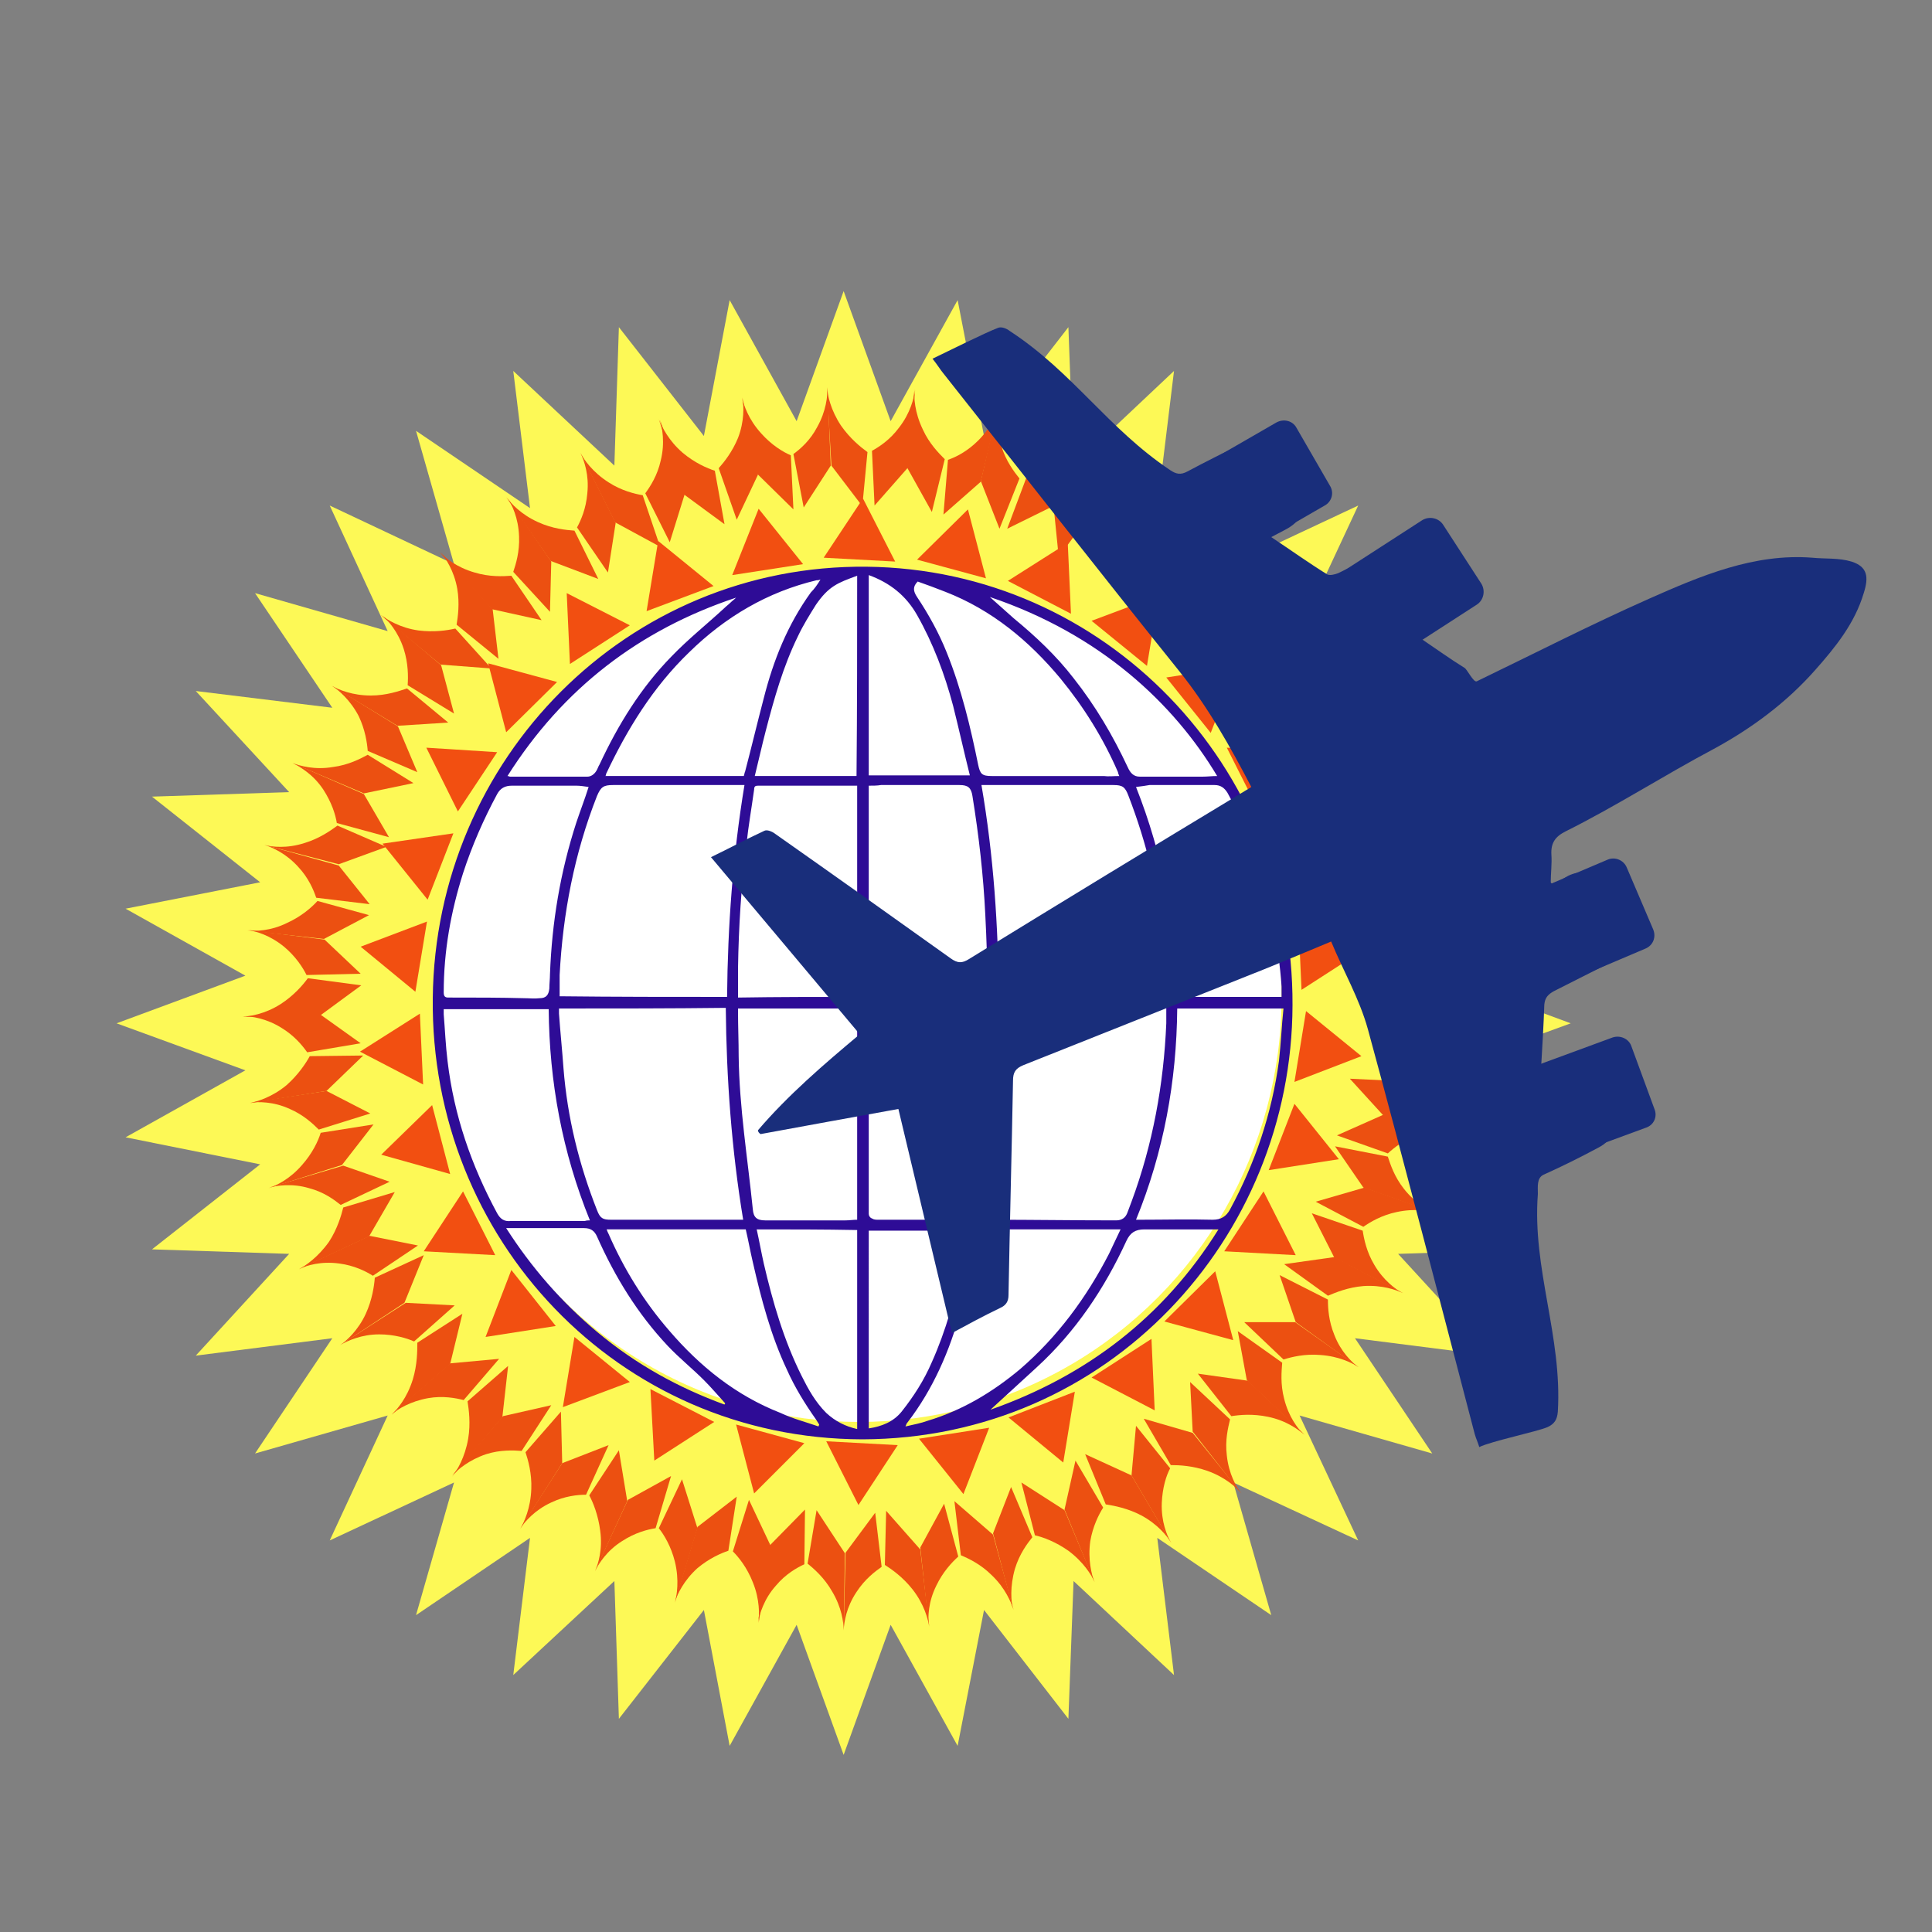<?xml version="1.0" encoding="utf-8"?>
<!-- Generator: Adobe Illustrator 25.3.1, SVG Export Plug-In . SVG Version: 6.00 Build 0)  -->
<svg version="1.1" id="Layer_1" xmlns="http://www.w3.org/2000/svg" xmlns:xlink="http://www.w3.org/1999/xlink" x="0px" y="0px"
	 width="300px" height="300px" viewBox="0 0 300 300" style="enable-background:new 0 0 300 300;" xml:space="preserve">
<rect x="0" y="0" width="300" height="300" fill="#808080" stroke="none"/>
<style type="text/css">
	.st0{fill:#FDF956;}
	.st1{fill:#FFFFFF;}
	.st2{fill:#2E0C96;}
	.st3{fill:#EC5011;}
	.st4{fill:#F24F11;}
	.st5{fill:#192E7B;}
</style>
<g>
	<polygon class="st0" points="131,45.2 138.3,65.4 148.7,46.6 152.8,67.7 165.9,50.8 166.7,72.3 182.3,57.6 179.7,78.9 197.4,66.9 
		191.5,87.6 210.9,78.5 201.8,98 222.4,92.1 210.4,109.9 231.6,107.3 217.1,123 238.4,123.7 221.6,137 242.5,141.1 223.9,151.5 
		243.9,158.9 223.9,166.2 242.5,176.6 221.6,180.8 238.4,194 217.1,194.7 231.6,210.5 210.4,207.8 222.4,225.7 201.8,219.8 
		210.9,239.2 191.5,230.2 197.4,250.8 179.7,238.8 182.3,260.1 166.7,245.5 165.9,266.9 152.8,250 148.7,271.1 138.3,252.3 
		131,272.5 123.7,252.3 113.3,271.1 109.3,250 96.1,266.9 95.4,245.5 79.7,260.1 82.3,238.8 64.6,250.8 70.5,230.2 51.2,239.2 
		60.2,219.8 39.6,225.7 51.6,207.8 30.4,210.5 44.9,194.7 23.6,194 40.4,180.8 19.5,176.6 38.1,166.2 18.1,158.9 38.1,151.5 
		19.5,141.1 40.4,137 23.6,123.7 44.9,123 30.4,107.3 51.6,109.9 39.6,92.1 60.2,98 51.2,78.5 70.5,87.6 64.6,66.9 82.3,78.9 
		79.7,57.6 95.4,72.3 96.1,50.8 109.3,67.7 113.3,46.6 123.7,65.4 	"/>
	<ellipse class="st1" cx="133.4" cy="154.8" rx="65.6" ry="66"/>
	<g>
		<path class="st2" d="M133.9,223.5c-38-0.1-67.1-31.2-66.7-68.5c0.4-37.2,30.2-67.4,67.4-67c37,0.4,66.3,31,66.1,68.1
			C200.6,192.3,172.1,223.4,133.9,223.5z M112.9,154.8c0.1-11,0.9-22,2.7-32.9c-0.2,0-0.4,0-0.5,0c-6.6,0-13.3,0-19.9,0
			c-1.5,0-1.9,0.3-2.5,1.7c-3.5,8.9-5.3,18.2-5.8,27.8c0,1.1,0,2.2,0,3.3C95.6,154.8,104.2,154.8,112.9,154.8z M155.1,156.6
			c-0.1,11-0.8,21.8-2.7,32.7c0.5,0.1,0.9,0.1,1.4,0.1c6.5,0,13,0.1,19.5,0.1c0.9,0,1.5-0.4,1.8-1.3c0.2-0.5,0.4-1.1,0.6-1.6
			c3.3-8.9,5-18.2,5.4-27.7c0-0.8,0-1.6,0-2.4C172.4,156.6,163.8,156.6,155.1,156.6z M155.1,154.8c8.7,0,17.3,0,26,0
			c0-0.6,0-1.2,0-1.8c-0.2-2.1-0.3-4.1-0.5-6.2c-0.6-8-2.5-15.8-5.4-23.3c-0.5-1.3-0.9-1.6-2.3-1.6c-6.6,0-13.2,0-19.7,0
			c-0.3,0-0.5,0-0.8,0C154.3,132.9,155,143.8,155.1,154.8z M86.8,156.6c0,0.3,0,0.6,0,0.8c0.2,2.8,0.5,5.7,0.7,8.5
			c0.6,7.6,2.4,14.9,5.2,22c0.5,1.3,0.9,1.5,2.2,1.5c6.6,0,13.2,0,19.7,0c0.3,0,0.5,0,0.8,0c-1.8-10.9-2.6-21.9-2.7-32.9
			C104.2,156.6,95.6,156.6,86.8,156.6z M133.1,154.8c0-11,0-21.9,0-32.8c-0.1,0-0.3,0-0.4,0c-5,0-10,0-15,0c-0.4,0-0.6,0.1-0.6,0.6
			c-0.4,2.9-0.9,5.7-1.2,8.6c-0.8,6.3-1.2,12.7-1.3,19.1c0,1.5,0,3,0,4.6C120.7,154.8,126.9,154.8,133.1,154.8z M134.9,122
			c0,11,0,21.9,0,32.8c6.2,0,12.3,0,18.4,0c0-0.4,0.1-0.8,0.1-1.2c-0.1-3.8-0.2-7.7-0.4-11.5c-0.3-6.2-1-12.3-2-18.5
			c-0.2-1.3-0.7-1.7-2-1.7c-4.1,0-8.1,0-12.2,0C136.2,122,135.6,122,134.9,122z M133.1,156.6c-6.2,0-12.3,0-18.5,0
			c0,0.2,0,0.3,0,0.5c0,2.3,0.1,4.6,0.1,6.9c0.1,8,1.4,15.9,2.2,23.8c0.1,1.2,0.6,1.7,1.9,1.7c4.2,0,8.4,0,12.5,0
			c0.6,0,1.2-0.1,1.8-0.1C133.1,178.4,133.1,167.5,133.1,156.6z M134.9,156.6c0,0.2,0,0.3,0,0.4c0,10.5,0,21,0,31.5
			c0,0.3,0.2,0.6,0.5,0.7c0.3,0.2,0.6,0.2,1,0.2c4.3,0,8.6,0,13,0c1.1,0,1.6-0.5,1.8-1.6c0.2-1.3,0.3-2.6,0.5-3.8
			c0.5-4.1,1-8.2,1.3-12.3c0.3-3.9,0.4-7.8,0.6-11.7c0-1.2,0-2.3,0-3.5C147.2,156.6,141.1,156.6,134.9,156.6z M199.3,156.6
			c-5.6,0-11,0-16.5,0c-0.1,11.3-2.1,22.3-6.4,32.8c0.3,0,0.4,0,0.6,0c3.8,0,7.6-0.1,11.3,0c1.3,0,2.1-0.5,2.7-1.6
			c3.9-7.2,6.5-14.9,7.6-23.1C198.9,162.1,199,159.4,199.3,156.6z M91.4,122.2c-0.7-0.1-1.3-0.2-1.9-0.2c-3.3,0-6.7,0-10,0
			c-1.1,0-1.8,0.4-2.3,1.3c-2.1,3.9-3.9,8-5.3,12.3c-1.9,6-3,12.1-3,18.5c0,0.6,0.2,0.8,0.7,0.8c0.2,0,0.4,0,0.6,0
			c3.7,0,7.5,0,11.2,0.1c0.8,0,1.6,0.1,2.4,0c1,0,1.4-0.5,1.5-1.5c0-0.7,0.1-1.5,0.1-2.2c0.3-8.1,1.6-15.9,4.1-23.6
			C90.1,125.9,90.8,124.1,91.4,122.2z M91.6,189.5c-4.3-10.6-6.3-21.5-6.4-32.8c-5.5,0-10.9,0-16.3,0c0,0.3,0,0.5,0,0.8
			c0.2,2.4,0.3,4.9,0.6,7.3c1,8.4,3.7,16.2,7.7,23.6c0.5,0.9,1.1,1.3,2.1,1.2c3.8,0,7.7,0,11.5,0C91.1,189.5,91.3,189.5,91.6,189.5z
			 M176.4,122.2c4.2,10.6,6.2,21.4,6.3,32.6c5.5,0,10.9,0,16.3,0c0-0.6,0-1.1,0-1.6c-0.1-1.7-0.3-3.3-0.5-5
			c-0.8-9-3.6-17.3-7.9-25.1c-0.5-0.8-1.1-1.2-2-1.2c-3.4,0-6.7,0-10.1,0C177.9,122,177.3,122.1,176.4,122.2z M174,190.9
			c-0.2,0-0.4,0-0.5,0c-6.6,0-13.2,0-19.8,0c-1.2,0-1.6,0.4-1.9,1.6c-0.8,3.6-1.6,7.3-2.6,10.9c-1.7,6.3-4.3,12.3-8.3,17.5
			c-0.1,0.1-0.2,0.3-0.3,0.6c1.3-0.3,2.4-0.5,3.5-0.9c5.3-1.6,10-4.4,14.3-8c5.8-5,10.3-11.1,13.8-17.9
			C172.8,193.4,173.4,192.2,174,190.9z M127.1,221.5c0-0.1,0.1-0.2,0.1-0.3c-0.2-0.3-0.3-0.5-0.5-0.8c-1.7-2.4-3.3-5-4.5-7.7
			c-2.5-5.3-4-11-5.3-16.7c-0.4-1.7-0.7-3.4-1.1-5.1c-7.2,0-14.4,0-21.6,0c0.1,0.3,0.2,0.5,0.3,0.7c2.4,5.5,5.5,10.5,9.4,15
			c4.8,5.6,10.4,10.1,17.3,12.8C123.1,220.3,125.1,220.8,127.1,221.5z M127.4,90c-0.3,0.1-0.4,0.1-0.6,0.1
			c-7.6,1.8-14.2,5.7-19.8,11.2c-5.6,5.4-9.6,11.9-12.9,18.9c0,0.1,0,0.2-0.1,0.3c7.2,0,14.3,0,21.5,0c0.1-0.3,0.1-0.5,0.2-0.7
			c1-3.8,1.9-7.6,2.9-11.4c1.5-5.9,3.7-11.4,7.3-16.4C126.5,91.4,126.9,90.8,127.4,90z M173.8,120.5c-0.1-0.3-0.2-0.4-0.2-0.6
			c-2.3-5.3-5.3-10.1-8.9-14.5c-4.9-5.9-10.7-10.7-17.9-13.5c-1.5-0.6-2.9-1.1-4.3-1.6c-0.8,0.8-0.7,1.5-0.1,2.4
			c1.8,2.7,3.4,5.6,4.6,8.6c2.3,5.7,3.7,11.6,4.9,17.5c0.3,1.4,0.6,1.7,2.1,1.7c5.8,0,11.6,0,17.4,0
			C172.1,120.6,172.9,120.5,173.8,120.5z M133.1,89.4c-3,1.1-4.4,1.6-6.4,4.5c-1,1.6-2,3.2-2.8,4.9c-2.3,4.7-3.7,9.7-5,14.7
			c-0.6,2.3-1.1,4.6-1.7,7c5.3,0,10.5,0,15.8,0C133.1,110.1,133.1,99.8,133.1,89.4z M117.5,190.9c0.4,1.8,0.7,3.5,1.1,5.3
			c1.4,6,3.1,11.9,5.9,17.5c1,2,2.1,4,3.8,5.7c1.4,1.3,3,2.1,4.8,2.5c0-10.3,0-20.6,0-30.9C127.9,190.9,122.7,190.9,117.5,190.9z
			 M134.9,221.8c2-0.3,3.8-1,5.1-2.6c1.9-2.4,3.5-4.9,4.7-7.7c2.2-4.9,3.6-10.1,4.8-15.4c0.4-1.7,0.8-3.3,1.1-5
			c-5.3,0-10.5,0-15.7,0C134.9,201.2,134.9,211.5,134.9,221.8z M134.9,89.3c0,10.4,0,20.8,0,31.1c5.2,0,10.4,0,15.7,0
			c-0.9-3.6-1.7-7.2-2.6-10.8c-1.3-4.9-3.1-9.7-5.6-14.1C140.7,92.5,138.2,90.5,134.9,89.3z M153.7,92.7c1.2,1.1,2.5,2.2,3.7,3.3
			c3.4,2.8,6.6,5.8,9.3,9.3c3.4,4.3,6.1,8.9,8.4,13.8c0.4,0.9,0.9,1.5,1.9,1.5c3.2,0,6.5,0,9.7,0c0.8,0,1.5-0.1,2.3-0.1
			C182.3,109.3,170.9,98.5,153.7,92.7z M153.8,218.9c15-5.3,26.9-14.4,35.4-28c-0.3,0-0.5,0-0.7,0c-3.6,0-7.2,0-10.8,0
			c-1.4,0-2.2,0.5-2.8,1.8c-3.4,7.4-7.9,14.1-13.9,19.6C158.7,214.4,156.3,216.6,153.8,218.9z M112.5,218.1c0-0.1,0.1-0.1,0.1-0.2
			c-1.1-1.2-2.1-2.4-3.3-3.6c-1.8-1.8-3.8-3.4-5.6-5.3c-4.7-5-8.2-10.7-11-17c-0.4-0.9-1-1.3-2-1.3c-3.8,0-7.5,0-11.3,0
			c-0.2,0-0.4,0-0.8,0c3.9,6.1,8.6,11.5,14.1,16.1C98.8,211.9,105.4,215.5,112.5,218.1z M78.8,120.5c0.2,0,0.3,0.1,0.4,0.1
			c4,0,8,0,12,0c0.6,0,1.1-0.4,1.4-0.9c0.2-0.3,0.3-0.7,0.5-1c2.9-6.2,6.4-11.9,11.2-16.8c2.6-2.7,5.5-5,8.2-7.5
			c0.3-0.3,0.6-0.5,0.9-0.8c0.3-0.3,0.6-0.5,0.9-0.8C99.3,97.8,87.4,106.9,78.8,120.5z"/>
	</g>
	<g>
		<g>
			<path class="st3" d="M128.4,60.1c0.1,1.3,0.6,3.6,2.2,6c1.4,2,3,3.3,4.1,4.1l-0.8,8.4l-4.8-6.3L128.4,60.1z"/>
			<path class="st3" d="M128.5,60.2c0,1.3-0.2,3.6-1.6,6.1c-1.1,2.1-2.6,3.4-3.7,4.2l1.6,8.3l4.2-6.5L128.5,60.2z"/>
		</g>
		<g>
			<path class="st3" d="M142,60.4c-0.1,1.3,0,3.6,1.3,6.3c1,2.2,2.5,3.7,3.4,4.6l-2,8.2l-3.9-7L142,60.4z"/>
			<path class="st3" d="M142.1,60.6c-0.2,1.2-0.7,3.5-2.5,5.8c-1.4,1.9-3.1,3-4.2,3.6l0.4,8.5l5.1-5.8L142.1,60.6z"/>
		</g>
		<g>
			<path class="st3" d="M155,62.9c-0.2,1.2-0.4,3.6,0.5,6.4c0.7,2.3,2,4,2.8,5l-3.1,7.8l-2.9-7.4L155,62.9z"/>
			<path class="st3" d="M155.1,63c-0.3,1.2-1.2,3.4-3.2,5.4c-1.7,1.7-3.5,2.6-4.7,3l-0.7,8.5l5.8-5.1L155.1,63z"/>
		</g>
		<g>
			<path class="st3" d="M169.2,67.8c-0.5,1.1-1.4,3.3-1.2,6.3c0.1,2.4,0.8,4.4,1.4,5.6l-5,6.8l-0.8-7.9L169.2,67.8z"/>
			<path class="st3" d="M169.2,68c-0.7,1.1-2,2.9-4.5,4.4c-2.1,1.2-4,1.5-5.3,1.7l-3,8l6.9-3.4L169.2,68z"/>
		</g>
		<g>
			<path class="st3" d="M115.2,61.7c0.3,1.2,1,3.4,3,5.6c1.6,1.8,3.4,2.9,4.6,3.4l0.4,8.4l-5.7-5.6L115.2,61.7z"/>
			<path class="st3" d="M115.3,61.8c0.2,1.3,0.3,3.6-0.7,6.2c-0.9,2.2-2.2,3.8-3,4.7l2.8,8l3.3-7L115.3,61.8z"/>
		</g>
		<g>
			<path class="st3" d="M102.3,65.1c0.5,1.2,1.5,3.3,3.7,5.2c1.9,1.6,3.8,2.4,5,2.8l1.5,8.3l-6.4-4.7L102.3,65.1z"/>
			<path class="st3" d="M102.5,65.2c0.3,1.2,0.8,3.5,0.1,6.3c-0.5,2.3-1.6,4-2.4,5.1l3.8,7.6l2.3-7.4L102.5,65.2z"/>
		</g>
		<g>
			<path class="st3" d="M90.1,70.3c0.6,1.1,1.9,3,4.4,4.6c2,1.3,4.1,1.8,5.3,2l2.7,8l-7-3.8L90.1,70.3z"/>
			<path class="st3" d="M90.2,70.4c0.5,1.2,1.3,3.3,1,6.2c-0.2,2.4-1,4.2-1.6,5.3l4.8,7l1.2-7.7L90.2,70.4z"/>
		</g>
		<g>
			<path class="st3" d="M78.6,77.2c0.8,1,2.3,2.7,5,3.9c2.2,1,4.3,1.2,5.6,1.3l3.7,7.5l-7.4-2.8L78.6,77.2z"/>
			<path class="st3" d="M78.8,77.3c0.7,1.1,1.7,3.1,1.8,6c0.1,2.4-0.5,4.3-0.9,5.5l5.7,6.2l0.2-7.8L78.8,77.3z"/>
		</g>
		<g>
			<path class="st3" d="M68.2,85.7c0.9,0.9,2.7,2.4,5.5,3.2c2.3,0.7,4.4,0.6,5.7,0.5l4.7,6.9l-7.7-1.7L68.2,85.7z"/>
			<path class="st3" d="M68.4,85.7c0.8,1,2.1,2.9,2.6,5.7c0.4,2.3,0.1,4.4-0.1,5.6l6.5,5.3l-0.9-7.7L68.4,85.7z"/>
		</g>
		<g>
			<path class="st3" d="M59.1,95.5c1,0.7,3,2,5.9,2.4c2.4,0.3,4.4,0,5.7-0.3l5.6,6.2l-7.9-0.6L59.1,95.5z"/>
			<path class="st3" d="M59.3,95.5c0.9,0.8,2.5,2.5,3.4,5.3c0.7,2.2,0.7,4.3,0.6,5.6l7.2,4.4l-2-7.5L59.3,95.5z"/>
		</g>
		<g>
			<path class="st3" d="M51.5,106.5c1.1,0.6,3.2,1.5,6.1,1.5c2.4,0,4.4-0.7,5.6-1.1l6.4,5.3l-7.9,0.5L51.5,106.5z"/>
			<path class="st3" d="M51.6,106.5c1,0.7,2.8,2.2,4.1,4.7c1,2.1,1.3,4.1,1.4,5.4l7.7,3.3l-3-7.1L51.6,106.5z"/>
		</g>
		<g>
			<path class="st3" d="M45.4,118.5c1.2,0.4,3.4,1.1,6.3,0.6c2.4-0.3,4.3-1.3,5.4-1.9l7.1,4.4l-7.7,1.6L45.4,118.5z"/>
			<path class="st3" d="M45.5,118.5c1.1,0.6,3.1,1.7,4.7,4.1c1.3,2,1.9,3.9,2.1,5.2l8.1,2.2l-3.9-6.7L45.5,118.5z"/>
		</g>
		<g>
			<path class="st3" d="M41,131.2c1.2,0.3,3.5,0.6,6.3-0.3c2.3-0.7,4-1.9,5.1-2.7l7.6,3.3l-7.4,2.7L41,131.2z"/>
			<path class="st3" d="M41.1,131.2c1.2,0.4,3.3,1.3,5.2,3.4c1.6,1.7,2.4,3.6,2.8,4.8l8.3,1l-4.8-6L41.1,131.2z"/>
		</g>
		<g>
			<path class="st3" d="M38.4,144.5c1.2,0.1,3.6,0.1,6.2-1.2c2.2-1,3.8-2.4,4.7-3.4l8,2.2l-7,3.7L38.4,144.5z"/>
			<path class="st3" d="M38.5,144.4c1.2,0.2,3.4,0.8,5.6,2.6c1.8,1.5,2.9,3.2,3.5,4.4l8.4-0.2l-5.6-5.3L38.5,144.4z"/>
		</g>
		<g>
			<path class="st3" d="M37.6,157.9c1.2-0.1,3.5-0.4,6-2c2-1.3,3.4-2.9,4.2-4l8.3,1.1l-6.4,4.7L37.6,157.9z"/>
			<path class="st3" d="M37.8,157.8c1.2,0,3.5,0.3,5.9,1.8c2,1.2,3.3,2.8,4,3.8l8.3-1.4l-6.3-4.5L37.8,157.8z"/>
		</g>
		<g>
			<path class="st3" d="M38.8,171.3c1.2-0.3,3.4-0.9,5.7-2.8c1.8-1.6,3-3.4,3.6-4.5l8.3-0.1l-5.7,5.5L38.8,171.3z"/>
			<path class="st3" d="M38.9,171.2c1.2-0.1,3.5-0.2,6.1,1c2.1,0.9,3.6,2.3,4.5,3.2l8-2.5l-6.8-3.5L38.9,171.2z"/>
		</g>
		<g>
			<path class="st3" d="M41.7,184.5c1.2-0.4,3.3-1.4,5.2-3.6c1.6-1.8,2.5-3.7,2.9-5l8.2-1.3l-4.9,6.3L41.7,184.5z"/>
			<path class="st3" d="M41.8,184.4c1.2-0.3,3.5-0.7,6.2,0.1c2.3,0.6,3.9,1.8,4.9,2.6l7.6-3.6l-7.2-2.5L41.8,184.4z"/>
		</g>
		<g>
			<path class="st3" d="M46.4,197.1c1.1-0.6,3-1.9,4.7-4.3c1.3-2,1.9-4.1,2.2-5.3l8-2.4l-4,6.9L46.4,197.1z"/>
			<path class="st3" d="M46.5,197c1.2-0.5,3.3-1.2,6.2-0.8c2.3,0.3,4.1,1.2,5.2,1.9l7-4.7l-7.5-1.5L46.5,197z"/>
		</g>
		<g>
			<path class="st3" d="M52.8,208.9c1-0.7,2.8-2.3,4-4.9c1-2.2,1.3-4.3,1.4-5.6l7.6-3.5l-3,7.4L52.8,208.9z"/>
			<path class="st3" d="M52.9,208.8c1.1-0.6,3.2-1.6,6-1.6c2.3,0,4.3,0.6,5.4,1.1l6.3-5.6l-7.6-0.4L52.9,208.8z"/>
		</g>
		<g>
			<path class="st3" d="M60.8,219.7c0.9-0.9,2.4-2.6,3.3-5.5c0.7-2.3,0.7-4.4,0.7-5.7l7-4.5l-1.9,7.8L60.8,219.7z"/>
			<path class="st3" d="M60.8,219.6c1-0.8,2.9-2,5.7-2.5c2.3-0.4,4.3,0,5.5,0.3l5.5-6.4l-7.6,0.7L60.8,219.6z"/>
		</g>
		<g>
			<path class="st3" d="M70.2,229.3c0.8-1,2-3,2.5-5.9c0.4-2.4,0.1-4.5-0.1-5.8l6.3-5.5l-0.9,8L70.2,229.3z"/>
			<path class="st3" d="M70.2,229.1c0.9-0.9,2.6-2.4,5.3-3.3c2.2-0.7,4.3-0.6,5.5-0.5l4.6-7.1l-7.5,1.7L70.2,229.1z"/>
		</g>
		<g>
			<path class="st3" d="M80.8,237.4c0.6-1.1,1.6-3.2,1.7-6.2c0.1-2.4-0.5-4.5-0.9-5.7l5.5-6.3l0.2,8L80.8,237.4z"/>
			<path class="st3" d="M80.8,237.3c0.7-1,2.2-2.8,4.8-4c2.1-1,4.1-1.2,5.4-1.2l3.5-7.7l-7.2,2.8L80.8,237.3z"/>
		</g>
		<g>
			<path class="st3" d="M92.4,244c0.5-1.2,1.2-3.4,0.8-6.3c-0.3-2.4-1.1-4.4-1.7-5.5l4.6-7l1.3,7.9L92.4,244z"/>
			<path class="st3" d="M92.4,243.9c0.6-1.1,1.8-3.1,4.2-4.6c2-1.3,3.9-1.8,5.2-2l2.4-8.1l-6.7,3.7L92.4,243.9z"/>
		</g>
		<g>
			<path class="st3" d="M104.8,248.9c0.3-1.2,0.7-3.5,0-6.4c-0.6-2.4-1.7-4.2-2.5-5.2l3.6-7.6l2.4,7.6L104.8,248.9z"/>
			<path class="st3" d="M104.8,248.7c0.4-1.2,1.4-3.3,3.5-5.2c1.8-1.5,3.6-2.3,4.8-2.7l1.3-8.4l-6.1,4.7L104.8,248.7z"/>
		</g>
		<g>
			<path class="st3" d="M117.8,252c0.1-1.3,0.2-3.6-0.9-6.3c-0.9-2.3-2.2-3.9-3.1-4.8l2.5-8l3.4,7.2L117.8,252z"/>
			<path class="st3" d="M117.7,251.8c0.3-1.2,0.9-3.5,2.8-5.6c1.5-1.8,3.3-2.8,4.4-3.3l0.1-8.5l-5.4,5.5L117.7,251.8z"/>
		</g>
		<g>
			<path class="st3" d="M131,253.2c0-1.3-0.3-3.6-1.8-6.1c-1.2-2.1-2.8-3.5-3.8-4.3l1.4-8.3l4.4,6.7L131,253.2z"/>
			<path class="st3" d="M131,253.1c0.1-1.3,0.4-3.5,2-5.9c1.3-2,2.9-3.2,3.9-3.9l-1-8.4l-4.6,6.2L131,253.1z"/>
		</g>
		<g>
			<path class="st3" d="M144.3,252.6c-0.2-1.2-0.8-3.5-2.6-5.8c-1.5-1.9-3.2-3.1-4.3-3.8l0.2-8.4l5.3,6L144.3,252.6z"/>
			<path class="st3" d="M144.2,252.4c-0.1-1.3-0.1-3.6,1.2-6.2c1-2.1,2.4-3.6,3.4-4.5l-2.2-8.2l-3.7,6.8L144.2,252.4z"/>
		</g>
		<g>
			<path class="st3" d="M157.4,250c-0.4-1.2-1.3-3.4-3.4-5.4c-1.7-1.7-3.6-2.6-4.8-3.1l-1-8.4l6,5.2L157.4,250z"/>
			<path class="st3" d="M157.3,249.9c-0.3-1.2-0.5-3.5,0.3-6.3c0.7-2.3,1.9-3.9,2.7-4.9l-3.3-7.8l-2.8,7.2L157.3,249.9z"/>
		</g>
		<g>
			<path class="st3" d="M170,245.7c-0.5-1.1-1.7-3.1-4.1-4.9c-2-1.4-3.9-2.1-5.2-2.4l-2.1-8.2l6.7,4.3L170,245.7z"/>
			<path class="st3" d="M169.9,245.6c-0.4-1.2-1-3.4-0.6-6.3c0.4-2.3,1.3-4.1,2-5.2l-4.3-7.3l-1.7,7.6L169.9,245.6z"/>
		</g>
		<g>
			<path class="st3" d="M181.9,239.6c-0.7-1.1-2.1-2.9-4.7-4.3c-2.1-1.1-4.2-1.5-5.5-1.7l-3.2-7.8l7.2,3.3L181.9,239.6z"/>
			<path class="st3" d="M181.8,239.5c-0.6-1.1-1.5-3.2-1.4-6.1c0.1-2.4,0.7-4.3,1.3-5.4l-5.3-6.6l-0.7,7.7L181.8,239.5z"/>
		</g>
		<g>
			<path class="st3" d="M192.8,231.9c-0.8-0.9-2.5-2.5-5.3-3.5c-2.3-0.8-4.3-0.9-5.7-0.9l-4.2-7.2l7.6,2.2L192.8,231.9z"/>
			<path class="st3" d="M192.7,231.9c-0.7-1-1.9-3-2.2-5.9c-0.3-2.4,0.2-4.3,0.5-5.6l-6.2-5.8l0.4,7.7L192.7,231.9z"/>
		</g>
		<g>
			<path class="st3" d="M202.6,222.8c-1-0.8-2.8-2.2-5.7-2.8c-2.4-0.5-4.4-0.3-5.7-0.1l-5.2-6.6l7.8,1.1L202.6,222.8z"/>
			<path class="st3" d="M202.4,222.7c-0.9-0.9-2.3-2.7-3-5.5c-0.6-2.3-0.4-4.3-0.3-5.6l-6.9-4.9l1.4,7.6L202.4,222.7z"/>
		</g>
		<g>
			<path class="st3" d="M211,212.3c-1.1-0.7-3.1-1.7-6-1.9c-2.4-0.2-4.4,0.3-5.7,0.7l-6.1-5.8l7.9,0L211,212.3z"/>
			<path class="st3" d="M210.9,212.3c-1-0.8-2.7-2.4-3.7-5c-0.9-2.2-1-4.2-1-5.5l-7.5-3.8l2.5,7.3L210.9,212.3z"/>
		</g>
		<g>
			<path class="st3" d="M217.9,200.8c-1.1-0.5-3.3-1.3-6.2-1.1c-2.4,0.2-4.3,1-5.5,1.5l-6.8-4.9l7.8-1.1L217.9,200.8z"/>
			<path class="st3" d="M217.8,200.8c-1.1-0.6-3-2-4.4-4.4c-1.2-2-1.6-4-1.8-5.3l-7.9-2.7l3.5,6.9L217.8,200.8z"/>
		</g>
		<g>
			<path class="st3" d="M223.2,188.4c-1.2-0.4-3.5-0.8-6.3-0.2c-2.4,0.5-4.2,1.6-5.2,2.3l-7.4-3.9l7.6-2.2L223.2,188.4z"/>
			<path class="st3" d="M223,188.4c-1.2-0.5-3.2-1.5-5-3.8c-1.5-1.9-2.1-3.8-2.5-5l-8.2-1.6l4.4,6.4L223,188.4z"/>
		</g>
		<g>
			<path class="st3" d="M226.7,175.4c-1.2-0.2-3.5-0.3-6.3,0.7c-2.3,0.8-3.9,2.1-4.9,3l-7.9-2.8l7.2-3.2L226.7,175.4z"/>
			<path class="st3" d="M226.5,175.5c-1.2-0.3-3.4-1.1-5.4-3c-1.7-1.6-2.6-3.4-3.1-4.6l-8.4-0.4l5.2,5.7L226.5,175.5z"/>
		</g>
	</g>
	<g>
		<polygon class="st4" points="113.7,89.3 124.7,87.6 117.8,79 		"/>
		<polygon class="st4" points="100.4,94.9 110.8,91 102.2,84 		"/>
		<polygon class="st4" points="88.5,103.1 97.8,97.1 88,92.1 		"/>
		<polygon class="st4" points="78.6,113.7 86.5,105.9 75.8,103 		"/>
		<polygon class="st4" points="71.1,126 77.2,116.8 66.2,116.1 		"/>
		<polygon class="st4" points="66.4,139.7 70.4,129.4 59.4,131 		"/>
		<polygon class="st4" points="64.5,154 66.3,143.1 56,147 		"/>
		<polygon class="st4" points="65.7,168.4 65.2,157.4 55.9,163.3 		"/>
		<polygon class="st4" points="69.9,182.3 67.1,171.6 59.2,179.3 		"/>
		<polygon class="st4" points="76.9,194.9 71.9,185 65.8,194.3 		"/>
		<polygon class="st4" points="86.3,205.9 79.4,197.2 75.4,207.6 		"/>
		<polygon class="st4" points="97.8,214.6 89.2,207.6 87.4,218.5 		"/>
		<polygon class="st4" points="110.9,220.8 101,215.7 101.6,226.8 		"/>
		<polygon class="st4" points="124.9,224.1 114.3,221.2 117.1,231.9 		"/>
		<polygon class="st4" points="139.4,224.4 128.3,223.8 133.3,233.7 		"/>
		<polygon class="st4" points="153.6,221.7 142.7,223.4 149.6,232 		"/>
		<polygon class="st4" points="166.9,216.1 156.6,220.1 165.1,227.1 		"/>
		<polygon class="st4" points="178.8,207.9 169.5,213.9 179.3,219 		"/>
		<polygon class="st4" points="188.7,197.4 180.8,205.2 191.5,208.1 		"/>
		<polygon class="st4" points="196.2,185 190.1,194.3 201.2,194.9 		"/>
		<polygon class="st4" points="201,171.4 197,181.7 207.9,180 		"/>
		<polygon class="st4" points="202.8,157 201,168 211.4,164 		"/>
		<polygon class="st4" points="201.6,142.6 202.1,153.7 211.4,147.7 		"/>
		<polygon class="st4" points="197.4,128.8 200.3,139.5 208.1,131.7 		"/>
		<polygon class="st4" points="190.5,116.1 195.5,126 201.5,116.7 		"/>
		<polygon class="st4" points="181.1,105.2 188,113.8 192,103.5 		"/>
		<polygon class="st4" points="169.5,96.4 178.1,103.4 179.9,92.5 		"/>
		<polygon class="st4" points="156.5,90.2 166.3,95.3 165.8,84.3 		"/>
		<polygon class="st4" points="142.4,86.9 153.1,89.8 150.3,79.1 		"/>
		<polygon class="st4" points="127.9,86.6 139,87.2 134,77.4 		"/>
	</g>
	<g>
		<path class="st5" d="M117.7,175.5c4.7-5.5,10.2-10.2,15.8-14.9c-7.7-9.2-15.3-18.2-23.1-27.5c2.9-1.4,5.5-2.8,8.3-4.1
			c0.4-0.2,1.2,0.1,1.7,0.5c9.1,6.4,18.1,12.8,27.2,19.3c1.1,0.8,1.8,0.8,2.9,0.1c14.3-8.8,28.6-17.5,43-26.2
			c0.2-0.1,0.5-0.3,0.8-0.5c-3.3-6.3-6.7-12.4-11.2-18c-12.3-15.3-24.4-30.8-36.6-46.2c-0.5-0.6-0.9-1.3-1.7-2.3
			c2.1-1,8.3-4.1,10.2-4.8c0.5-0.2,1.3,0.1,1.8,0.5c9.8,6.4,15.2,15.1,24.9,21.6c0.9,0.6,1.6,0.8,2.7,0.2c2.8-1.5,5.6-2.9,8.5-4.3
			c2.6-1.3,4.4-0.7,5.8,1.9c0.9,1.8,1.8,3.5,2.7,5.3c1.5,3,0.9,4.8-2.1,6.3c-0.6,0.3-1.1,0.6-1.9,1c3,2,5.8,4,8.7,5.8
			c0.4,0.2,1.2,0,1.7-0.2c3.1-1.5,6.1-3,9.1-4.5c2.7-1.3,4.5-0.7,5.9,2c0.9,1.8,1.9,3.6,2.8,5.5c1.3,2.7,0.2,3.2-2.5,4.6
			c-0.8,0.4-1.1,2.1-2.4,2.6c2.5,1.7,4.6,3.2,6.7,4.5c0.4,0.2,1.4,2.3,1.9,2.1C238.2,101.5,247,97,256,93c8.1-3.6,16.4-7.1,25.4-6.4
			c2,0.2,4.1,0,6.1,0.6c2.5,0.8,2.7,2.4,1.9,4.9c-1.4,4.7-4.4,8.4-7.5,11.9c-4.5,5.1-9.9,9.1-15.8,12.3c-7.9,4.2-15,8.8-23,12.8
			c-1.6,0.8-2.3,1.8-2.2,3.6c0.1,1.4-0.1,2.9-0.1,4.3c0.1,0.2,0.3,0.3,0.4,0.5c0.8-0.5,1.5-1.1,2.3-1.5c2-1,3.9-0.5,5,1.4
			c1.3,2.3,2.5,4.6,3.6,7c0.9,2,0.1,3.9-1.9,5c-3,1.5-5.9,3-8.9,4.5c-0.9,0.5-1.4,1-1.5,2.1c-0.1,3.1-0.3,6.3-0.5,9.8
			c0.9-0.4,1.7-0.8,2.4-1.1c2.1-0.9,4-0.3,5.1,1.7c1.1,2.1,2.2,4.2,3.3,6.4c1.1,2.3,0.4,4.2-1.9,5.4c-2.8,1.5-5.6,2.9-8.5,4.2
			c-1.1,0.5-0.9,1.9-0.9,3c-0.9,11.6,3.8,22.1,3.1,33.8c-0.1,1.2-0.5,1.9-1.6,2.4c-1.6,0.7-8.8,2.2-10.6,3.1c-0.2-0.7-0.5-1.3-0.7-2
			c-5.5-21-10.9-42-16.6-62.9c-1.3-4.7-3.8-9-5.7-13.6c-4.8,2-9.3,3.9-13.9,5.7c-11.3,4.5-22.6,9-33.9,13.5
			c-1.2,0.5-1.6,1.1-1.6,2.4c-0.2,11.1-0.5,22.2-0.7,33.3c0,1-0.4,1.6-1.3,2c-2.5,1.2-4.9,2.5-7.5,3.9c-2.8-11.8-5.6-23.4-8.3-34.8
			c-7.2,1.3-14.3,2.6-21.4,3.9C117.8,175.9,117.7,175.7,117.7,175.5z"/>
	</g>
	<path class="st5" d="M220.8,80.8l-18.1,11.7c-1.1,0.7-1.4,2.2-0.7,3.3l5.9,9.1c0.7,1.1,2.2,1.4,3.3,0.7l18.1-11.7
		c1.1-0.7,1.4-2.2,0.7-3.3l-5.9-9.1C223.4,80.4,221.9,80.1,220.8,80.8z"/>
	<path class="st5" d="M198.2,65.6l-18.9,10.9c-1.1,0.6-1.5,2-0.8,3.1l5.2,9c0.6,1.1,2,1.5,3.1,0.8l18.9-10.9c1.1-0.6,1.5-2,0.8-3.1
		l-5.2-9C200.7,65.3,199.3,65,198.2,65.6z"/>
	<path class="st5" d="M249.6,133.5l-20,8.5c-1.2,0.5-1.7,1.8-1.2,3l4.1,9.6c0.5,1.2,1.8,1.7,3,1.2l20-8.5c1.2-0.5,1.7-1.8,1.2-3
		l-4.1-9.6C252.1,133.5,250.7,133,249.6,133.5z"/>
	<path class="st5" d="M250.4,161.1l-20.4,7.5c-1.2,0.4-1.8,1.7-1.3,2.9l3.6,9.8c0.4,1.2,1.7,1.8,2.9,1.3l20.4-7.5
		c1.2-0.4,1.8-1.7,1.3-2.9l-3.6-9.8C252.9,161.3,251.6,160.7,250.4,161.1z"/>
</g>
</svg>
